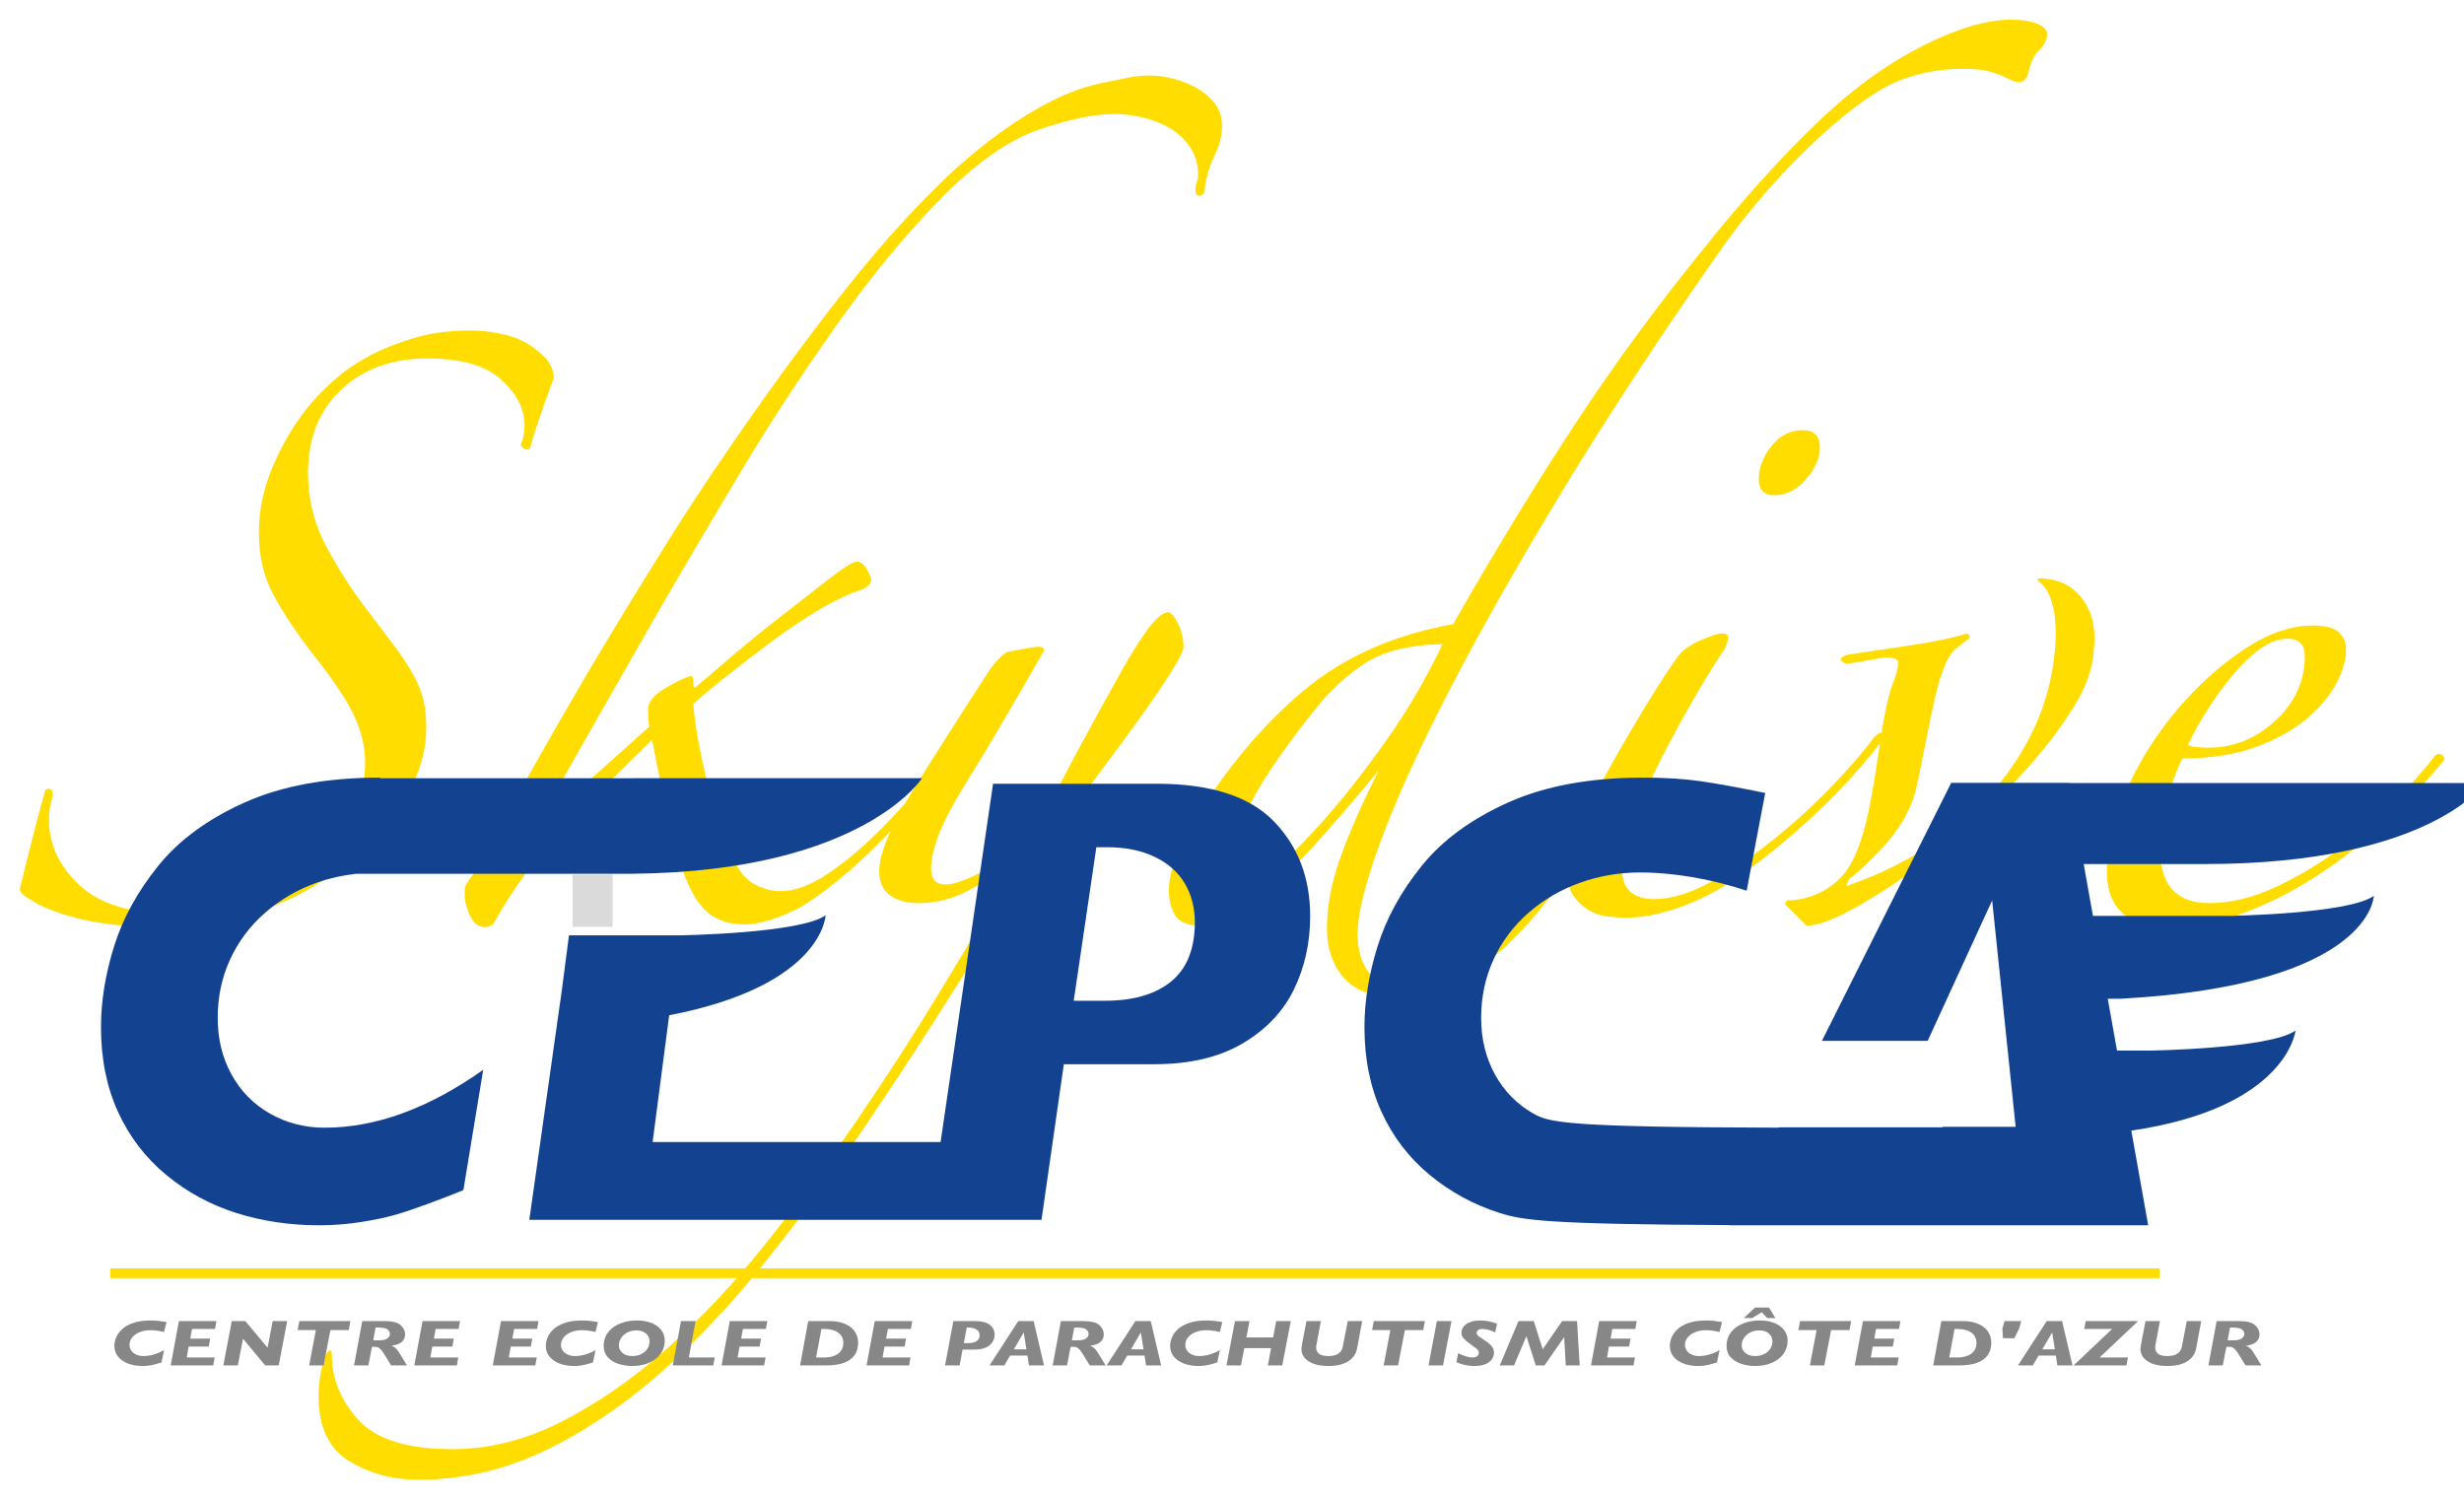 <?xml version="1.0" encoding="utf-8"?>
<!-- Generator: Adobe Illustrator 24.0.3, SVG Export Plug-In . SVG Version: 6.00 Build 0)  -->
<svg version="1.1" xmlns="http://www.w3.org/2000/svg" xmlns:xlink="http://www.w3.org/1999/xlink" x="0px" y="0px"
	 viewBox="0 0 338.468 205.975" enable-background="new 0 0 338.468 205.975" xml:space="preserve">
<g id="Calque_3">
	<g>
		<path fill="#FFDD00" d="M52.253,114.212c1.885-2.067,3.405-4.317,4.562-6.753
			c1.155-2.432,1.734-4.927,1.734-7.482c0-1.46-0.123-2.706-0.365-3.741
			c-0.245-1.032-0.67-2.127-1.277-3.285c-0.61-1.155-1.432-2.433-2.464-3.833
			c-1.035-1.397-2.344-3.131-3.924-5.202c-2.07-2.674-3.955-5.595-5.657-8.76
			c-1.706-3.163-2.555-6.57-2.555-10.22c0-4.745,1.52-8.546,4.562-11.406
			c3.04-2.857,6.995-4.289,11.863-4.289c4.622,0,7.999,0.975,10.128,2.92
			c2.127,1.948,3.194,4.015,3.194,6.205c0,1.095-0.183,2.007-0.547,2.737
			c0.365,0.61,0.79,0.793,1.277,0.548c0.365-1.337,0.881-2.98,1.551-4.928
			c0.667-1.945,1.246-3.527,1.734-4.745c0-0.85-0.305-1.702-0.913-2.555
			c-1.46-1.58-3.103-2.646-4.928-3.194c-1.825-0.547-3.712-0.821-5.657-0.821
			c-2.92,0-5.566,0.365-7.939,1.095s-4.442,1.583-6.205,2.555
			c-1.765,0.976-3.285,2.039-4.562,3.194c-1.277,1.158-2.281,2.162-3.011,3.011
			c-2.07,2.435-3.804,5.233-5.201,8.395c-1.4,3.165-2.099,6.328-2.099,9.49
			c0,3.165,0.639,5.962,1.917,8.395c1.277,2.435,3.131,5.232,5.566,8.395
			c2.797,3.53,4.682,6.359,5.658,8.486c0.972,2.13,1.46,4.229,1.46,6.296
			c0,4.26-1.309,7.939-3.924,11.042c-2.618,3.102-5.812,5.506-9.581,7.208
			c-1.825,0.853-3.864,1.491-6.114,1.917c-2.253,0.428-4.471,0.639-6.662,0.639
			c-5.84,0-10.16-1.306-12.958-3.924c-2.8-2.615-4.197-5.626-4.197-9.034
			c0-1.095,0.183-2.19,0.547-3.285c0-0.607-0.183-0.913-0.547-0.913
			c-0.365,0-0.547,0.123-0.547,0.365c-0.488,1.705-1.066,3.864-1.734,6.479
			c-0.67,2.618-1.249,4.959-1.734,7.026c0.12,0.365,0.425,0.702,0.913,1.004
			c0.485,0.305,1.032,0.639,1.643,1.003c2.31,1.095,4.836,1.885,7.574,2.373
			c2.737,0.485,5.503,0.73,8.304,0.73c6.69,0,12.775-1.217,18.25-3.65
			c2.19-0.972,4.409-2.281,6.661-3.924C48.298,118.135,50.365,116.282,52.253,114.212z
			"/>
		<path fill="#FFDD00" d="M162.574,88.844c0-0.972-0.214-1.945-0.639-2.92
			c-0.428-0.973-0.884-1.58-1.369-1.825c-0.853,0-1.917,0.913-3.194,2.738
			c-1.278,1.825-2.646,4.078-4.106,6.752c-3.042,5.475-5.629,10.251-7.756,14.326
			c-2.13,4.078-3.741,6.661-4.836,7.756c-0.488,0.61-1.218,1.249-2.19,1.916
			c-0.976,0.67-2.008,1.309-3.103,1.917c-1.095,0.61-2.13,1.095-3.103,1.46
			c-0.976,0.365-1.765,0.547-2.373,0.547c-1.34,0-2.008-0.73-2.008-2.19
			c0-2.675,1.489-6.416,4.472-11.224c2.979-4.805,6.661-11.042,11.041-18.707
			c0-0.365-0.245-0.547-0.73-0.547c-0.245,0-0.884,0.091-1.916,0.274
			c-1.035,0.182-1.856,0.336-2.464,0.456c-0.365,0.245-0.702,0.519-1.004,0.821
			c-0.305,0.305-0.702,0.761-1.186,1.369c-4.26,6.57-7.879,12.259-10.859,17.064
			c-0.33,0.532-0.635,1.044-0.928,1.547c-1.332,1.495-2.693,2.932-4.09,4.293
			c-2.313,2.253-4.594,4.106-6.844,5.566c-2.253,1.46-4.289,2.19-6.114,2.19
			c-1.218,0-2.404-0.302-3.559-0.913c-1.158-0.607-2.039-1.58-2.646-2.92
			c-0.73-1.46-1.432-3.131-2.099-5.019c-0.67-1.885-1.249-3.801-1.734-5.749
			c-0.488-1.945-0.913-3.893-1.277-5.84c-0.365-1.945-0.61-3.71-0.73-5.292
			c1.215-1.095,2.829-2.433,4.836-4.015c2.007-1.58,4.075-3.163,6.205-4.745
			c2.127-1.58,4.226-2.98,6.296-4.197c2.067-1.215,3.833-2.067,5.292-2.555
			c1.215-0.365,1.825-0.913,1.825-1.643c-0.365-0.972-0.701-1.611-1.003-1.916
			c-0.305-0.302-0.639-0.457-1.004-0.457c-0.488,0-1.796,0.821-3.924,2.464
			c-2.13,1.643-4.471,3.468-7.026,5.475c-2.555,2.007-4.927,3.955-7.117,5.84
			c-2.19,1.888-3.59,3.074-4.198,3.559c-0.123-0.243-0.183-0.548-0.183-0.913
			c0-0.485-0.123-0.73-0.365-0.73c-0.853,0.245-2.039,0.821-3.559,1.733
			c-1.523,0.913-2.281,1.856-2.281,2.829c0,1.095,0.06,1.888,0.182,2.373
			c-2.555,2.312-4.927,4.442-7.117,6.387c-2.19,1.948-4.32,3.955-6.388,6.022
			c-0.73,0.73-1.218,1.095-1.46,1.095c-0.123,0,0.06-0.485,0.547-1.46
			c0.607-1.337,2.008-3.924,4.198-7.756s4.682-8.212,7.482-13.14
			c2.797-4.927,5.717-9.975,8.76-15.147c3.04-5.17,5.777-9.764,8.213-13.779
			c3.892-6.325,7.999-12.501,12.318-18.523c4.317-6.022,8.729-11.344,13.231-15.969
			c4.865-4.988,9.399-8.213,13.596-9.673c4.198-1.46,7.694-2.19,10.494-2.19
			c1.215,0,2.493,0.154,3.833,0.457c1.337,0.305,2.583,0.792,3.741,1.46
			c1.155,0.67,2.099,1.551,2.829,2.646c0.73,1.095,1.095,2.373,1.095,3.833
			c0,0.365-0.062,0.702-0.182,1.004c-0.123,0.305-0.183,0.639-0.183,1.004
			c0,0.61,0.211,0.884,0.639,0.821c0.425-0.06,0.639-0.393,0.639-1.003
			c0.242-1.703,0.699-3.222,1.369-4.562c0.667-1.337,1.004-2.675,1.004-4.015
			c0-1.215-0.336-2.25-1.004-3.103c-0.67-0.85-1.491-1.551-2.463-2.099
			c-0.976-0.547-2.039-0.973-3.194-1.277c-1.158-0.302-2.222-0.457-3.194-0.457
			c-1.095,0-2.221,0.123-3.376,0.365c-1.158,0.245-2.344,0.487-3.559,0.73
			c-2.678,0.61-5.324,1.643-7.939,3.103c-2.618,1.46-5.141,3.134-7.574,5.019
			c-2.435,1.888-4.776,3.955-7.026,6.205c-2.253,2.252-4.352,4.471-6.296,6.661
			c-2.678,3.042-5.446,6.419-8.304,10.129c-2.86,3.712-5.658,7.482-8.395,11.315
			s-5.355,7.605-7.848,11.315c-2.495,3.713-4.716,7.149-6.661,10.311
			c-4.26,6.815-7.848,12.715-10.768,17.703c-2.92,4.99-5.384,9.279-7.391,12.866
			c-2.007,3.59-3.682,6.633-5.019,9.125c-1.34,2.495-2.618,4.594-3.832,6.296
			c-0.123,0.245-0.183,0.488-0.183,0.73c0,0.245,0,0.488,0,0.73
			c0,0.853,0.242,1.796,0.73,2.829c0.485,1.032,1.155,1.551,2.007,1.551
			c0.73,0,1.215-0.305,1.46-0.912c2.675-4.745,5.96-9.125,9.855-13.14
			c3.893-4.015,7.785-7.908,11.68-11.68c0.972,5.11,1.854,9.308,2.646,12.593
			c0.79,3.285,1.643,5.871,2.555,7.756c0.913,1.888,1.976,3.194,3.194,3.924
			c1.215,0.73,2.615,1.095,4.197,1.095c2.067,0,4.562-0.73,7.483-2.19
			c1.702-0.973,3.587-2.31,5.657-4.015c2.067-1.703,4.166-3.65,6.296-5.84
			c0.247-0.254,0.49-0.527,0.736-0.784c-1.029,2.249-1.558,4.1-1.558,5.529
			c0,1.46,0.485,2.555,1.46,3.285c0.972,0.73,2.31,1.095,4.015,1.095
			c2.432,0,4.805-0.639,7.117-1.917c2.31-1.277,4.135-2.464,5.475-3.559
			c0.12-0.12,0.302-0.243,0.547-0.365c0.243-0.12,0.243,0.063,0,0.548
			c-3.042,5.355-6.387,11.041-10.037,17.063
			c-3.65,6.022-7.514,12.014-11.589,17.977
			c-4.075,5.959-8.304,11.68-12.684,17.155
			c-4.38,5.475-8.911,10.28-13.596,14.417
			c-4.682,4.135-9.49,7.451-14.417,9.946c-4.927,2.492-9.883,3.741-14.874,3.741
			c-6.205,0-10.522-1.34-12.958-4.015c-2.433-2.677-3.65-5.657-3.65-8.942
			c0-0.488-0.12-0.67-0.365-0.547c-0.242,0.12-0.425,0.365-0.547,0.73
			c-0.242,0.607-0.456,1.429-0.639,2.464c-0.183,1.032-0.274,2.036-0.274,3.011
			c0,4.257,1.4,7.237,4.198,8.942c2.8,1.702,5.962,2.555,9.49,2.555
			c5.963,0,11.651-1.277,17.064-3.832c5.415-2.555,10.647-6.023,15.695-10.403
			c5.05-4.38,9.946-9.521,14.691-15.421c4.745-5.902,9.37-12.167,13.87-18.797
			c4.5-6.633,8.971-13.505,13.414-20.623c4.44-7.117,8.851-14.021,13.231-20.713
			c1.825-2.31,3.742-4.805,5.749-7.483c2.007-2.675,3.861-5.201,5.566-7.574
			c1.702-2.373,3.102-4.44,4.197-6.205
			C162.026,90.458,162.574,89.332,162.574,88.844z"/>
		<path fill="#FFDD00" d="M243.329,61.286c-1.158,1.46-1.734,2.983-1.734,4.562
			c0,1.46,0.73,2.19,2.19,2.19c1.579,0,3.011-0.73,4.288-2.19
			c1.278-1.46,1.917-2.92,1.917-4.38c0-1.58-0.793-2.373-2.373-2.373
			C245.912,59.097,244.483,59.827,243.329,61.286z"/>
		<path fill="#FFDD00" d="M281.197,79.536c-0.729-0.12-1.157-0.12-1.277,0
			c-0.122,0.123-0.062,0.245,0.183,0.365c1.825,1.46,2.555,4.562,2.19,9.307
			c-0.365,4.015-1.369,7.728-3.012,11.133c-1.643,3.408-3.741,6.479-6.296,9.216
			c-2.556,2.737-5.446,5.11-8.669,7.117c-3.226,2.008-6.602,3.622-10.129,4.836
			c-0.61,0.365-0.67,0.123-0.183-0.73c1.702-1.337,3.405-2.98,5.11-4.928
			c1.702-1.944,2.92-3.952,3.649-6.022c0.243-0.607,0.517-1.671,0.821-3.193
			c0.303-1.52,0.64-3.194,1.004-5.019c0.365-1.825,0.759-3.71,1.187-5.657
			c0.425-1.945,0.941-3.587,1.551-4.928c0.365-0.85,0.851-1.52,1.461-2.007
			c0.606-0.485,1.154-0.913,1.642-1.278c0.243-0.242,0.183-0.484-0.182-0.73
			c-1.948,0.61-4.562,1.158-7.848,1.643c-3.285,0.488-6.146,0.913-8.578,1.278
			c-1.217,0.365-1.277,0.792-0.183,1.277l5.293-0.913
			c0.973,0,1.551,0.154,1.733,0.456c0.183,0.305,0.029,1.187-0.456,2.646
			c-0.245,0.488-0.519,1.34-0.821,2.555c-0.305,1.217-0.579,2.586-0.821,4.106
			c-0.037,0.23-0.073,0.47-0.11,0.702c-0.086-0.245-0.407-0.093-0.984,0.485
			c-1.341,1.825-3.226,4.015-5.658,6.57c-2.435,2.555-5.081,4.99-7.938,7.3
			c-2.86,2.313-5.749,4.289-8.669,5.932c-2.92,1.642-5.598,2.463-8.029,2.463
			c-1.341,0-2.404-0.333-3.194-1.003c-0.792-0.667-1.186-1.734-1.186-3.194
			c0-1.337,0.394-3.163,1.186-5.475c0.79-2.31,1.854-4.836,3.194-7.574
			c1.337-2.737,2.828-5.566,4.471-8.486s3.254-5.595,4.837-8.03
			c0.242-0.243,0.456-0.607,0.639-1.095c0.183-0.485,0.273-0.85,0.273-1.095
			c0-0.365-0.305-0.548-0.912-0.548c-0.488,0-1.492,0.336-3.012,1.004
			c-1.522,0.67-2.586,1.491-3.193,2.464c-0.976,1.34-2.281,3.348-3.924,6.022
			c-1.643,2.678-3.285,5.475-4.928,8.395s-3.074,5.749-4.289,8.486
			c-0.604,1.357-1.056,2.571-1.36,3.644c-1.724,2.681-3.582,5.178-5.574,7.489
			c-2.678,3.103-5.507,5.686-8.486,7.756c-2.982,2.067-6.114,3.103-9.399,3.103
			c-2.07,0-3.559-0.67-4.471-2.008c-0.913-1.34-1.369-3.042-1.369-5.11
			c0-2.675,1.032-6.844,3.103-12.501c2.067-5.658,5.17-12.501,9.307-20.531
			c4.135-8.03,9.276-17.124,15.422-27.284
			c6.142-10.157,13.291-21.079,21.443-32.758c3.285-4.745,6.903-9.125,10.858-13.14
			c3.953-4.015,7.634-7.118,11.042-9.308c1.702-1.095,3.587-1.916,5.657-2.464
			c2.067-0.547,4.135-0.821,6.205-0.821c1.46,0,2.583,0.091,3.376,0.274
			c0.79,0.183,1.46,0.396,2.008,0.639c0.547,0.245,1.004,0.457,1.368,0.639
			c0.365,0.183,0.73,0.274,1.096,0.274c0.607,0,1.032-0.425,1.277-1.277
			c0.242-1.337,0.729-2.373,1.46-3.103c0.729-0.73,1.095-1.46,1.095-2.19
			c0-0.607-0.456-1.095-1.368-1.46c-0.913-0.365-2.1-0.548-3.56-0.548
			c-3.042,0-6.633,0.976-10.768,2.92c-5.475,2.555-10.799,6.328-15.969,11.315
			c-5.172,4.99-10.373,10.767-15.604,17.337
			c-6.327,7.788-12.167,15.758-17.52,23.907
			c-5.356,8.153-10.951,17.337-16.791,27.558c-8.153,1.46-14.997,4.502-20.531,9.125
			c-5.538,4.625-10.557,10.585-15.057,17.885
			c-1.095,1.705-1.947,3.439-2.555,5.201c-0.61,1.765-0.913,3.193-0.913,4.289
			c0,1.46,0.302,2.646,0.913,3.559c0.607,0.913,1.762,1.369,3.467,1.369
			c1.095,0,2.341-0.337,3.741-1.004c1.397-0.667,3.071-1.793,5.019-3.376
			c1.945-1.58,4.197-3.77,6.752-6.57c2.555-2.797,5.535-6.265,8.942-10.402
			c-2.435,4.868-4.229,8.974-5.384,12.318c-1.158,3.348-1.734,6.479-1.734,9.399
			c0,2.797,0.79,5.079,2.373,6.844c1.58,1.762,4.015,2.646,7.3,2.646
			c2.92,0,5.868-0.853,8.852-2.555c2.979-1.705,5.84-4.046,8.577-7.026
			c2.046-2.227,4.024-4.728,5.934-7.5c0.01,1.304,0.281,2.345,0.817,3.12
			c0.548,0.792,1.215,1.432,2.008,1.916c0.79,0.488,1.671,0.793,2.646,0.913
			c0.973,0.123,1.825,0.183,2.555,0.183c2.067,0,4.38-0.425,6.936-1.277
			c2.555-0.85,5.047-2.067,7.482-3.65c3.162-2.067,6.63-4.805,10.402-8.212
			c3.77-3.405,7.117-6.995,10.037-10.768c0.034-0.086,0.043-0.146,0.071-0.226
			c-0.145,0.938-0.29,1.891-0.435,2.872c-0.245,1.643-0.488,3.134-0.73,4.471
			c-0.975,5.598-2.372,9.339-4.197,11.224c-1.825,1.888-4.138,2.952-6.935,3.194
			c-0.488-0.12-0.73,0.063-0.73,0.547l2.92,2.92
			c1.338,0,3.223-0.639,5.657-1.917c2.433-1.277,5.079-2.92,7.939-4.927
			c2.856-2.008,5.777-4.317,8.76-6.935c2.979-2.615,5.686-5.292,8.121-8.03
			c2.433-2.737,4.5-5.475,6.205-8.212c1.702-2.737,2.615-5.261,2.737-7.574
			c0.365-2.797-0.062-5.11-1.277-6.935C285.09,80.814,283.388,79.782,281.197,79.536z
			 M182.009,112.478c-2.738,3.103-5.233,5.566-7.482,7.391
			c-2.253,1.825-3.804,2.738-4.654,2.738c-0.246,0-0.61-0.12-1.095-0.365
			c-0.487-0.242-0.73-0.667-0.73-1.277c0-1.945,0.973-4.956,2.92-9.034
			c1.945-4.075,5.23-8.971,9.855-14.691c1.945-2.433,4.167-4.471,6.662-6.114
			c2.492-1.643,6.051-2.523,10.676-2.646c-2.19,4.625-4.745,9.005-7.665,13.14
			C187.575,105.757,184.746,109.375,182.009,112.478z"/>
		<path fill="#FFDD00" d="M335.308,103.627c-0.306-0.12-0.579-0.06-0.821,0.182
			c-1.583,2.07-3.559,4.289-5.932,6.662c-2.372,2.372-4.959,4.562-7.756,6.57
			c-2.801,2.007-5.689,3.681-8.669,5.019c-2.982,1.34-5.871,2.008-8.669,2.008
			c-4.503,0-6.752-2.493-6.752-7.483c0-2.432,0.364-4.836,1.095-7.208
			c0.729-2.373,1.397-4.106,2.008-5.201c3.892,0,7.236-0.516,10.037-1.551
			c2.797-1.032,5.11-2.31,6.935-3.833c1.825-1.52,3.194-3.131,4.106-4.836
			c0.913-1.702,1.369-3.285,1.369-4.745c0-0.972-0.337-1.762-1.004-2.372
			c-0.67-0.607-1.856-0.913-3.559-0.913c-3.043,0-6.236,1.126-9.581,3.376
			c-3.349,2.253-6.419,5.05-9.217,8.395c-2.8,3.348-5.081,6.998-6.844,10.95
			c-1.765,3.955-2.646,7.636-2.646,11.041c0,5.11,2.857,7.665,8.578,7.665
			c3.527,0,7.086-0.701,10.676-2.099c3.588-1.397,7.055-3.222,10.402-5.475
			c3.346-2.25,6.447-4.745,9.308-7.482c2.857-2.737,5.321-5.384,7.392-7.938
			C335.764,103.992,335.61,103.749,335.308,103.627z M303.279,97.422
			c1.096-1.703,2.25-3.285,3.468-4.745c1.215-1.46,2.464-2.646,3.741-3.559
			c1.277-0.913,2.523-1.369,3.741-1.369c1.58,0,2.372,0.793,2.372,2.373
			c0,3.408-1.34,6.359-4.015,8.852c-2.678,2.495-5.78,3.741-9.308,3.741
			c-0.365,0-0.853-0.029-1.46-0.091c-0.61-0.06-1.035-0.151-1.277-0.274
			C301.272,100.769,302.184,99.127,303.279,97.422z"/>
	</g>
	<rect x="78.657" y="120.156" fill="#DADADA" width="5.5" height="7.166"/>
</g>
<g id="Calque_1">
	<g>
		<path fill="#134390" d="M52.197,106.906l0.003-0.083c-7.318,0-13.513,1.139-18.587,3.415
			c-5.074,2.276-9.034,5.18-11.879,8.708c-2.845,3.53-4.867,7.218-6.065,11.064
			c-1.198,3.847-1.798,7.542-1.798,11.086c0,4.351,0.779,8.233,2.34,11.646
			c1.559,3.415,3.769,6.304,6.628,8.666c2.859,2.363,6.07,4.106,9.63,5.229
			c3.56,1.122,7.344,1.685,11.349,1.685c1.986,0,3.924-0.15,5.81-0.452
			c1.887-0.302,3.45-0.632,4.69-0.992c1.239-0.358,2.751-0.868,4.538-1.529
			c1.785-0.66,3.384-1.278,4.796-1.854l2.723-16.529
			c-7.491,5.302-14.751,7.951-21.779,7.951c-2.737,0-5.236-0.642-7.498-1.928
			c-2.262-1.286-4.025-3.077-5.293-5.374c-1.269-2.297-1.901-4.892-1.901-7.78
			c0-2.889,0.568-5.569,1.707-8.039c1.137-2.47,2.743-4.608,4.817-6.414
			c2.074-1.807,4.429-3.179,7.066-4.118c1.754-0.624,3.568-1.022,5.43-1.232
			h38.069c31.5-0.333,39.667-13.125,39.667-13.125H52.197z"/>
		<path fill="#134390" d="M174.959,112.807c-3.343-3.427-8.701-5.141-16.075-5.141h-22.471
			l-7.208,49.219H89.649l2.272-17.415c21.175-4.071,21.486-13.73,21.486-13.73
			c-3.5,2.5-20,2.75-20,2.75c-7.5,0-15.25-0-15.25-0l-0.977,7.521l-4.471,31.562
			h54.93h2.97h12.458l3.067-21.375h12.403c4.867,0,8.915-0.949,12.142-2.851
			c3.226-1.901,5.581-4.378,7.065-7.431c1.483-3.053,2.227-6.407,2.227-10.065
			C179.972,120.582,178.3,116.234,174.959,112.807z M160.886,134.82
			c-2.16,1.772-5.2,2.658-9.117,2.658h-4.277l3.111-21.094h1.426
			c2.563,0,4.768,0.447,6.612,1.341c1.843,0.893,3.218,2.118,4.126,3.674
			c0.907,1.556,1.361,3.314,1.361,5.273
			C164.128,130.332,163.047,133.048,160.886,134.82z"/>
	</g>
	<path fill="#134390" d="M302.824,118.698c31,0,38.5-11.125,38.5-11.125h-57.086l-0.006-0.032h-16.204
		l-17.764,35.449h14.528l8.86-19.292l3.226,31.094h-10.026l-0.028,0.074h-22.51
		l-0.023,0.045c-29.122-0.064-31.497-0.704-33.639-1.922
		c-2.262-1.286-4.025-3.077-5.292-5.374c-1.269-2.297-1.901-4.892-1.901-7.78
		c0-2.889,0.568-5.569,1.707-8.039c1.137-2.47,2.743-4.608,4.817-6.414
		c2.074-1.807,4.429-3.179,7.065-4.118c2.637-0.939,5.396-1.409,8.275-1.409
		c1.383,0,2.854,0.087,4.409,0.26c1.556,0.173,3.185,0.439,4.884,0.8
		c1.699,0.36,3.472,0.842,5.314,1.447l2.549-13.43
		c-3.63-0.746-6.583-1.283-8.859-1.613c-2.276-0.329-4.898-0.495-7.863-0.495
		c-7.317,0-13.513,1.139-18.587,3.415c-5.074,2.276-9.034,5.18-11.879,8.708
		c-2.845,3.53-4.867,7.218-6.066,11.064c-1.197,3.847-1.797,7.542-1.797,11.086
		c0,4.351,0.779,8.233,2.34,11.646c1.559,3.415,3.768,6.304,6.628,8.666
		c2.859,2.363,6.07,4.106,9.63,5.229c3.146,0.992,6.485,1.546,31.557,1.661
		l-0.012,0.023h15.38h0.262h25.928h15.946l-2.322-13.003
		c21.459-3.151,22.561-13.746,22.561-13.746c-3.5,2.5-20,2.75-20,2.75c-1.799,0-3.288,0-4.524,0
		l-1.272-7.125h1.797c34.5-1.875,34.75-14.125,34.75-14.125c-3.5,2.5-20,2.75-20,2.75
		c-5.021,0-13.511,0-18.578,0l-1.272-7.125H302.824z"/>
	<g>
		<path fill="#878787" d="M22.87,181.614l-0.332,1.371
			c-0.24-0.062-0.471-0.11-0.692-0.147c-0.221-0.036-0.433-0.063-0.636-0.081
			c-0.202-0.018-0.394-0.026-0.574-0.026c-0.375,0-0.734,0.048-1.077,0.143
			c-0.343,0.096-0.649,0.235-0.919,0.418s-0.479,0.399-0.627,0.65
			c-0.148,0.25-0.222,0.522-0.222,0.815s0.083,0.556,0.248,0.789
			c0.165,0.233,0.395,0.415,0.689,0.545c0.294,0.131,0.62,0.196,0.976,0.196
			c0.915,0,1.86-0.27,2.835-0.809l-0.354,1.683
			c-0.184,0.059-0.392,0.122-0.624,0.189c-0.233,0.067-0.43,0.12-0.591,0.156
			c-0.161,0.037-0.365,0.07-0.61,0.102c-0.246,0.03-0.498,0.046-0.756,0.046
			c-0.521,0-1.014-0.057-1.477-0.171c-0.463-0.114-0.88-0.292-1.252-0.532
			c-0.371-0.24-0.658-0.534-0.86-0.881c-0.203-0.348-0.304-0.742-0.304-1.185
			c0-0.36,0.078-0.736,0.233-1.127c0.155-0.392,0.418-0.766,0.788-1.125
			c0.369-0.359,0.884-0.654,1.544-0.886c0.66-0.231,1.466-0.347,2.418-0.347
			c0.386,0,0.728,0.017,1.024,0.05C22.014,181.483,22.398,181.537,22.87,181.614z"/>
		<path fill="#878787" d="M29.731,181.482l-0.197,1.085h-3.156l-0.242,1.323h2.739
			l-0.197,1.09h-2.762l-0.264,1.503h3.836l-0.197,1.09h-5.844l1.131-6.091H29.731z
			"/>
		<path fill="#878787" d="M39.451,181.482l-1.165,6.091h-1.856l-3.049-3.665l-0.714,3.665
			H30.681l1.153-6.091h1.867l3.055,3.661l0.703-3.661H39.451z"/>
		<path fill="#878787" d="M48.134,181.482l-0.23,1.239h-2.52l-0.934,4.852h-1.98
			l0.917-4.852h-2.509l0.242-1.239H48.134z"/>
		<path fill="#878787" d="M55.901,187.573h-2.177l-0.776-1.27
			c-0.229-0.384-0.427-0.671-0.596-0.864c-0.168-0.191-0.317-0.31-0.444-0.355
			s-0.298-0.068-0.512-0.068h-0.298l-0.495,2.558h-1.975l1.131-6.091h3.043
			c1.106,0,1.857,0.19,2.253,0.571c0.396,0.381,0.593,0.792,0.593,1.235
			c0,0.466-0.164,0.829-0.492,1.087c-0.328,0.26-0.787,0.42-1.375,0.481
			c0.3,0.135,0.532,0.293,0.695,0.475s0.357,0.464,0.582,0.848L55.901,187.573z
			 M53.561,183.244c0-0.234-0.11-0.438-0.329-0.613s-0.663-0.262-1.33-0.262h-0.31
			l-0.326,1.758h0.788c0.555,0,0.945-0.091,1.17-0.274
			S53.561,183.467,53.561,183.244z"/>
		<path fill="#878787" d="M63.195,181.482l-0.197,1.085h-3.156l-0.242,1.323h2.739
			l-0.197,1.09h-2.762l-0.264,1.503h3.836l-0.197,1.09H56.912l1.131-6.091H63.195z
			"/>
		<path fill="#878787" d="M73.976,181.482l-0.197,1.085h-3.156l-0.242,1.323h2.739
			l-0.197,1.09h-2.762l-0.264,1.503h3.836l-0.197,1.09h-5.844l1.131-6.091H73.976
			z"/>
		<path fill="#878787" d="M82.137,181.614l-0.332,1.371
			c-0.24-0.062-0.471-0.11-0.692-0.147c-0.221-0.036-0.433-0.063-0.636-0.081
			c-0.202-0.018-0.394-0.026-0.574-0.026c-0.375,0-0.734,0.048-1.077,0.143
			c-0.343,0.096-0.649,0.235-0.919,0.418s-0.479,0.399-0.627,0.65
			c-0.148,0.25-0.222,0.522-0.222,0.815s0.083,0.556,0.248,0.789
			c0.165,0.233,0.395,0.415,0.689,0.545c0.294,0.131,0.62,0.196,0.976,0.196
			c0.915,0,1.86-0.27,2.835-0.809l-0.354,1.683
			c-0.184,0.059-0.392,0.122-0.624,0.189c-0.233,0.067-0.43,0.12-0.591,0.156
			c-0.161,0.037-0.365,0.07-0.61,0.102c-0.246,0.03-0.498,0.046-0.756,0.046
			c-0.521,0-1.014-0.057-1.477-0.171c-0.463-0.114-0.88-0.292-1.252-0.532
			c-0.371-0.24-0.658-0.534-0.86-0.881c-0.203-0.348-0.304-0.742-0.304-1.185
			c0-0.36,0.078-0.736,0.233-1.127c0.155-0.392,0.418-0.766,0.788-1.125
			c0.369-0.359,0.884-0.654,1.544-0.886c0.66-0.231,1.466-0.347,2.418-0.347
			c0.386,0,0.728,0.017,1.024,0.05C81.28,181.483,81.664,181.537,82.137,181.614z"/>
		<path fill="#878787" d="M91.315,184.18c0,0.495-0.104,0.954-0.312,1.375
			c-0.208,0.422-0.511,0.791-0.909,1.105c-0.397,0.315-0.872,0.559-1.423,0.732
			s-1.168,0.259-1.851,0.259c-0.619,0-1.228-0.092-1.826-0.277
			s-1.092-0.486-1.482-0.903c-0.39-0.418-0.585-0.947-0.585-1.589
			c0-0.557,0.124-1.055,0.371-1.494s0.587-0.807,1.018-1.103
			c0.431-0.296,0.919-0.518,1.462-0.666c0.544-0.148,1.122-0.222,1.733-0.222
			c0.72,0,1.37,0.112,1.949,0.336c0.58,0.224,1.033,0.547,1.361,0.969
			S91.315,183.618,91.315,184.18z M89.228,184.285c0-0.305-0.077-0.571-0.23-0.8
			s-0.367-0.406-0.639-0.532s-0.586-0.189-0.942-0.189
			c-0.499,0-0.931,0.104-1.297,0.31c-0.365,0.207-0.642,0.468-0.83,0.782
			c-0.188,0.315-0.281,0.632-0.281,0.952c0,0.41,0.164,0.759,0.492,1.046
			s0.779,0.431,1.353,0.431c0.364,0,0.692-0.054,0.984-0.163
			s0.544-0.258,0.756-0.45s0.37-0.407,0.476-0.646
			C89.176,184.787,89.228,184.54,89.228,184.285z"/>
		<path fill="#878787" d="M98.177,186.483l-0.203,1.09h-5.558l1.131-6.091h2.008
			l-0.934,5.001H98.177z"/>
		<path fill="#878787" d="M105.404,181.482l-0.197,1.085h-3.156l-0.242,1.323h2.739
			l-0.197,1.09h-2.762l-0.264,1.503h3.836l-0.197,1.09h-5.844l1.131-6.091
			H105.404z"/>
		<path fill="#878787" d="M117.877,184.466c0,0.677-0.165,1.245-0.495,1.705
			c-0.33,0.46-0.82,0.809-1.471,1.046c-0.65,0.237-1.456,0.356-2.416,0.356
			h-3.594l1.12-6.091h2.869c0.679,0,1.272,0.079,1.78,0.237
			c0.508,0.158,0.925,0.376,1.251,0.655s0.567,0.595,0.723,0.952
			C117.8,183.681,117.877,184.061,117.877,184.466z M115.847,184.488
			c0-0.305-0.074-0.601-0.222-0.888c-0.148-0.287-0.421-0.531-0.818-0.731
			c-0.398-0.201-0.949-0.301-1.654-0.301h-0.321l-0.726,3.916h1.046
			c0.499,0,0.927-0.059,1.285-0.176c0.358-0.117,0.639-0.273,0.844-0.468
			c0.204-0.195,0.35-0.407,0.436-0.635
			C115.804,184.975,115.847,184.737,115.847,184.488z"/>
		<path fill="#878787" d="M125.318,181.482l-0.197,1.085h-3.156l-0.242,1.323h2.739
			l-0.197,1.09h-2.762l-0.264,1.503h3.836l-0.197,1.09h-5.844l1.131-6.091H125.318
			z"/>
		<path fill="#878787" d="M136.628,183.332c0,0.372-0.097,0.713-0.29,1.024
			c-0.193,0.311-0.5,0.562-0.92,0.756s-0.947,0.29-1.581,0.29h-1.614l-0.399,2.171
			h-2.008l1.142-6.091h2.925c0.96,0,1.657,0.174,2.092,0.523
			S136.628,182.796,136.628,183.332z M134.563,183.415c0-0.199-0.059-0.378-0.177-0.536
			s-0.297-0.283-0.537-0.374c-0.24-0.091-0.527-0.136-0.861-0.136h-0.186
			l-0.405,2.145h0.557c0.51,0,0.906-0.09,1.187-0.271
			C134.423,184.064,134.563,183.787,134.563,183.415z"/>
		<path fill="#878787" d="M143.416,187.573h-2.076l-0.208-1.349h-2.379l-0.788,1.349h-2.037
			l3.949-6.091h2.109L143.416,187.573z M140.997,185.367l-0.371-2.329l-1.356,2.329
			H140.997z"/>
		<path fill="#878787" d="M151.874,187.573h-2.177l-0.776-1.27
			c-0.229-0.384-0.427-0.671-0.596-0.864c-0.168-0.191-0.317-0.31-0.444-0.355
			s-0.298-0.068-0.512-0.068h-0.298l-0.495,2.558h-1.975l1.131-6.091h3.043
			c1.106,0,1.857,0.19,2.253,0.571c0.396,0.381,0.593,0.792,0.593,1.235
			c0,0.466-0.164,0.829-0.492,1.087c-0.328,0.26-0.787,0.42-1.375,0.481
			c0.3,0.135,0.532,0.293,0.695,0.475s0.357,0.464,0.582,0.848L151.874,187.573z
			 M149.535,183.244c0-0.234-0.11-0.438-0.329-0.613s-0.663-0.262-1.33-0.262
			h-0.31l-0.326,1.758h0.788c0.555,0,0.945-0.091,1.17-0.274
			S149.535,183.467,149.535,183.244z"/>
		<path fill="#878787" d="M159.501,187.573h-2.076l-0.208-1.349h-2.379l-0.788,1.349h-2.037
			l3.949-6.091h2.109L159.501,187.573z M157.082,185.367l-0.371-2.329l-1.356,2.329
			H157.082z"/>
		<path fill="#878787" d="M167.898,181.614l-0.332,1.371
			c-0.24-0.062-0.471-0.11-0.692-0.147c-0.221-0.036-0.433-0.063-0.636-0.081
			c-0.202-0.018-0.394-0.026-0.574-0.026c-0.375,0-0.734,0.048-1.077,0.143
			c-0.343,0.096-0.649,0.235-0.919,0.418s-0.479,0.399-0.627,0.65
			c-0.148,0.25-0.222,0.522-0.222,0.815s0.083,0.556,0.248,0.789
			c0.165,0.233,0.395,0.415,0.689,0.545c0.294,0.131,0.62,0.196,0.976,0.196
			c0.915,0,1.86-0.27,2.835-0.809l-0.354,1.683
			c-0.184,0.059-0.392,0.122-0.624,0.189c-0.233,0.067-0.43,0.12-0.591,0.156
			c-0.161,0.037-0.365,0.07-0.61,0.102c-0.246,0.03-0.498,0.046-0.756,0.046
			c-0.521,0-1.014-0.057-1.477-0.171c-0.463-0.114-0.88-0.292-1.252-0.532
			c-0.371-0.24-0.658-0.534-0.86-0.881c-0.203-0.348-0.304-0.742-0.304-1.185
			c0-0.36,0.078-0.736,0.233-1.127c0.155-0.392,0.418-0.766,0.788-1.125
			c0.369-0.359,0.884-0.654,1.544-0.886c0.66-0.231,1.466-0.347,2.418-0.347
			c0.386,0,0.728,0.017,1.024,0.05C167.041,181.483,167.425,181.537,167.898,181.614z"
			/>
		<path fill="#878787" d="M177.312,181.482l-1.176,6.091h-1.979l0.449-2.369h-3.684
			l-0.461,2.369h-1.986l1.165-6.091h1.997l-0.427,2.25h3.673l0.427-2.25H177.312z"/>
		<path fill="#878787" d="M187.115,181.482l-0.691,3.722c-0.098,0.539-0.321,0.992-0.672,1.358
			c-0.352,0.366-0.802,0.64-1.354,0.819c-0.551,0.181-1.178,0.271-1.879,0.271
			c-0.934,0-1.68-0.123-2.238-0.369s-0.95-0.541-1.173-0.883
			c-0.224-0.343-0.335-0.672-0.335-0.989c0-0.261,0.036-0.562,0.107-0.905
			l0.585-3.023h1.979l-0.596,3.182c-0.034,0.158-0.051,0.312-0.051,0.461
			c0,0.331,0.122,0.607,0.365,0.829c0.244,0.221,0.692,0.332,1.345,0.332
			c0.33,0,0.626-0.04,0.889-0.121s0.487-0.217,0.675-0.409
			c0.188-0.191,0.315-0.45,0.383-0.775l0.681-3.498H187.115z"/>
		<path fill="#878787" d="M195.732,181.482l-0.231,1.239h-2.52l-0.934,4.852h-1.98
			l0.917-4.852h-2.509l0.242-1.239H195.732z"/>
		<path fill="#878787" d="M199.387,181.482l-1.164,6.091h-1.997l1.153-6.091H199.387z"/>
		<path fill="#878787" d="M205.64,181.838l-0.253,1.208
			c-0.071-0.044-0.201-0.104-0.389-0.183c-0.188-0.077-0.4-0.146-0.639-0.206
			s-0.479-0.09-0.723-0.09c-0.255,0-0.452,0.054-0.591,0.163
			s-0.208,0.234-0.208,0.378c0,0.126,0.047,0.239,0.141,0.341
			c0.094,0.101,0.336,0.276,0.726,0.525c0.578,0.36,0.976,0.674,1.192,0.943
			c0.218,0.268,0.327,0.572,0.327,0.912c0,0.278-0.083,0.557-0.248,0.835
			s-0.447,0.513-0.847,0.703s-0.929,0.286-1.589,0.286
			c-0.491,0-0.958-0.054-1.4-0.16c-0.442-0.107-0.805-0.229-1.086-0.367
			l0.242-1.235c0.806,0.396,1.462,0.593,1.969,0.593
			c0.318,0,0.545-0.069,0.678-0.207s0.199-0.287,0.199-0.448
			c0-0.179-0.072-0.334-0.216-0.468c-0.145-0.133-0.487-0.392-1.027-0.775
			c-0.322-0.229-0.569-0.431-0.742-0.608s-0.282-0.333-0.329-0.466
			s-0.07-0.285-0.07-0.455c0-0.196,0.049-0.392,0.146-0.587
			c0.098-0.194,0.25-0.373,0.458-0.536c0.208-0.162,0.475-0.292,0.799-0.389
			s0.704-0.145,1.14-0.145C204.092,181.398,204.872,181.545,205.64,181.838z"/>
		<path fill="#878787" d="M216.996,187.573h-1.913l-0.219-3.898l-2.706,3.898h-1.198
			l-1.288-4.021l-1.693,4.021h-1.963l2.571-6.091h2.098l1.231,3.867l2.672-3.867
			h2.042L216.996,187.573z"/>
		<path fill="#878787" d="M224.83,181.482l-0.197,1.085h-3.155l-0.242,1.323h2.739
			l-0.196,1.09h-2.762l-0.265,1.503h3.836l-0.196,1.09h-5.845l1.131-6.091
			H224.83z"/>
		<path fill="#878787" d="M236.537,181.614l-0.331,1.371
			c-0.24-0.062-0.471-0.11-0.692-0.147c-0.222-0.036-0.433-0.063-0.636-0.081
			c-0.202-0.018-0.394-0.026-0.573-0.026c-0.375,0-0.734,0.048-1.077,0.143
			c-0.344,0.096-0.65,0.235-0.92,0.418c-0.271,0.183-0.479,0.399-0.627,0.65
			c-0.148,0.25-0.223,0.522-0.223,0.815s0.082,0.556,0.248,0.789
			c0.164,0.233,0.395,0.415,0.688,0.545c0.295,0.131,0.62,0.196,0.976,0.196
			c0.915,0,1.86-0.27,2.836-0.809l-0.354,1.683
			c-0.185,0.059-0.393,0.122-0.625,0.189s-0.429,0.12-0.591,0.156
			c-0.161,0.037-0.364,0.07-0.609,0.102c-0.246,0.03-0.498,0.046-0.757,0.046
			c-0.521,0-1.014-0.057-1.477-0.171c-0.464-0.114-0.881-0.292-1.252-0.532
			s-0.658-0.534-0.86-0.881c-0.202-0.348-0.304-0.742-0.304-1.185
			c0-0.36,0.078-0.736,0.233-1.127c0.155-0.392,0.418-0.766,0.787-1.125
			s0.885-0.654,1.544-0.886c0.66-0.231,1.467-0.347,2.419-0.347
			c0.387,0,0.728,0.017,1.024,0.05C235.681,181.483,236.065,181.537,236.537,181.614z"
			/>
		<path fill="#878787" d="M245.554,184.18c0,0.495-0.104,0.954-0.312,1.375
			s-0.511,0.791-0.908,1.105c-0.397,0.315-0.872,0.559-1.423,0.732
			c-0.552,0.173-1.168,0.259-1.851,0.259c-0.619,0-1.228-0.092-1.825-0.277
			c-0.599-0.185-1.093-0.486-1.482-0.903c-0.391-0.418-0.585-0.947-0.585-1.589
			c0-0.557,0.124-1.055,0.371-1.494s0.587-0.807,1.019-1.103
			c0.431-0.296,0.918-0.518,1.462-0.666s1.121-0.222,1.732-0.222
			c0.721,0,1.37,0.112,1.949,0.336c0.579,0.224,1.033,0.547,1.361,0.969
			S245.554,183.618,245.554,184.18z M243.467,184.285
			c0-0.305-0.077-0.571-0.23-0.8c-0.154-0.229-0.366-0.406-0.639-0.532
			c-0.271-0.126-0.586-0.189-0.942-0.189c-0.498,0-0.931,0.104-1.296,0.31
			c-0.366,0.207-0.643,0.468-0.83,0.782c-0.188,0.315-0.281,0.632-0.281,0.952
			c0,0.41,0.164,0.759,0.492,1.046s0.779,0.431,1.353,0.431
			c0.364,0,0.692-0.054,0.984-0.163c0.293-0.108,0.545-0.258,0.757-0.45
			s0.37-0.407,0.476-0.646C243.414,184.787,243.467,184.54,243.467,184.285z
			 M243.883,181.069h-1.119l-0.76-0.8l-1.321,0.8h-1.142l1.541-1.45h1.912
			L243.883,181.069z"/>
		<path fill="#878787" d="M254.283,181.482l-0.231,1.239h-2.52l-0.934,4.852h-1.98
			l0.917-4.852h-2.509l0.242-1.239H254.283z"/>
		<path fill="#878787" d="M261.058,181.482l-0.197,1.085h-3.155l-0.242,1.323h2.739
			l-0.196,1.09h-2.762l-0.265,1.503h3.836l-0.196,1.09h-5.845l1.131-6.091
			H261.058z"/>
		<path fill="#878787" d="M273.532,184.466c0,0.677-0.165,1.245-0.495,1.705
			s-0.82,0.809-1.471,1.046c-0.651,0.237-1.456,0.356-2.416,0.356h-3.595
			l1.119-6.091h2.869c0.679,0,1.272,0.079,1.78,0.237s0.925,0.376,1.252,0.655
			c0.326,0.278,0.566,0.595,0.723,0.952
			C273.454,183.681,273.532,184.061,273.532,184.466z M271.501,184.488
			c0-0.305-0.074-0.601-0.222-0.888c-0.148-0.287-0.421-0.531-0.818-0.731
			s-0.949-0.301-1.654-0.301h-0.32l-0.726,3.916h1.046
			c0.499,0,0.928-0.059,1.285-0.176c0.358-0.117,0.64-0.273,0.844-0.468
			c0.205-0.195,0.35-0.407,0.437-0.635
			C271.458,184.975,271.501,184.737,271.501,184.488z"/>
		<path fill="#878787" d="M277.641,181.482l-0.287,1.05l-0.658,1.305h-1.558l-0.079-1.305
			l0.298-1.05H277.641z"/>
		<path fill="#878787" d="M284.688,187.573h-2.076l-0.208-1.349h-2.379l-0.788,1.349h-2.036
			l3.949-6.091h2.109L284.688,187.573z M282.269,185.367l-0.371-2.329l-1.355,2.329
			H282.269z"/>
		<path fill="#878787" d="M293.698,181.482l-5.287,5.001h3.893l-0.208,1.09h-7.257
			l5.288-5.005h-3.825l0.208-1.085H293.698z"/>
		<path fill="#878787" d="M302.371,181.482l-0.691,3.722
			c-0.098,0.539-0.321,0.992-0.672,1.358c-0.352,0.366-0.802,0.64-1.354,0.819
			c-0.551,0.181-1.178,0.271-1.879,0.271c-0.934,0-1.68-0.123-2.238-0.369
			s-0.95-0.541-1.173-0.883c-0.224-0.343-0.335-0.672-0.335-0.989
			c0-0.261,0.036-0.562,0.107-0.905l0.585-3.023h1.979l-0.596,3.182
			c-0.034,0.158-0.051,0.312-0.051,0.461c0,0.331,0.122,0.607,0.365,0.829
			c0.244,0.221,0.692,0.332,1.345,0.332c0.33,0,0.626-0.04,0.889-0.121
			s0.487-0.217,0.675-0.409c0.188-0.191,0.315-0.45,0.383-0.775l0.681-3.498
			H302.371z"/>
		<path fill="#878787" d="M310.633,187.573h-2.177l-0.776-1.27
			c-0.229-0.384-0.428-0.671-0.597-0.864c-0.169-0.191-0.316-0.31-0.444-0.355
			c-0.127-0.045-0.298-0.068-0.512-0.068h-0.298l-0.495,2.558h-1.975l1.131-6.091
			h3.043c1.106,0,1.857,0.19,2.253,0.571s0.594,0.792,0.594,1.235
			c0,0.466-0.165,0.829-0.492,1.087c-0.329,0.26-0.787,0.42-1.376,0.481
			c0.3,0.135,0.532,0.293,0.695,0.475s0.356,0.464,0.582,0.848L310.633,187.573z
			 M308.293,183.244c0-0.234-0.11-0.438-0.329-0.613
			c-0.22-0.174-0.663-0.262-1.331-0.262h-0.309l-0.327,1.758h0.788
			c0.555,0,0.945-0.091,1.17-0.274S308.293,183.467,308.293,183.244z"/>
	</g>
	<rect x="15.158" y="174.24" fill="#FFDD00" width="281.5" height="1.333"/>
</g>
</svg>
